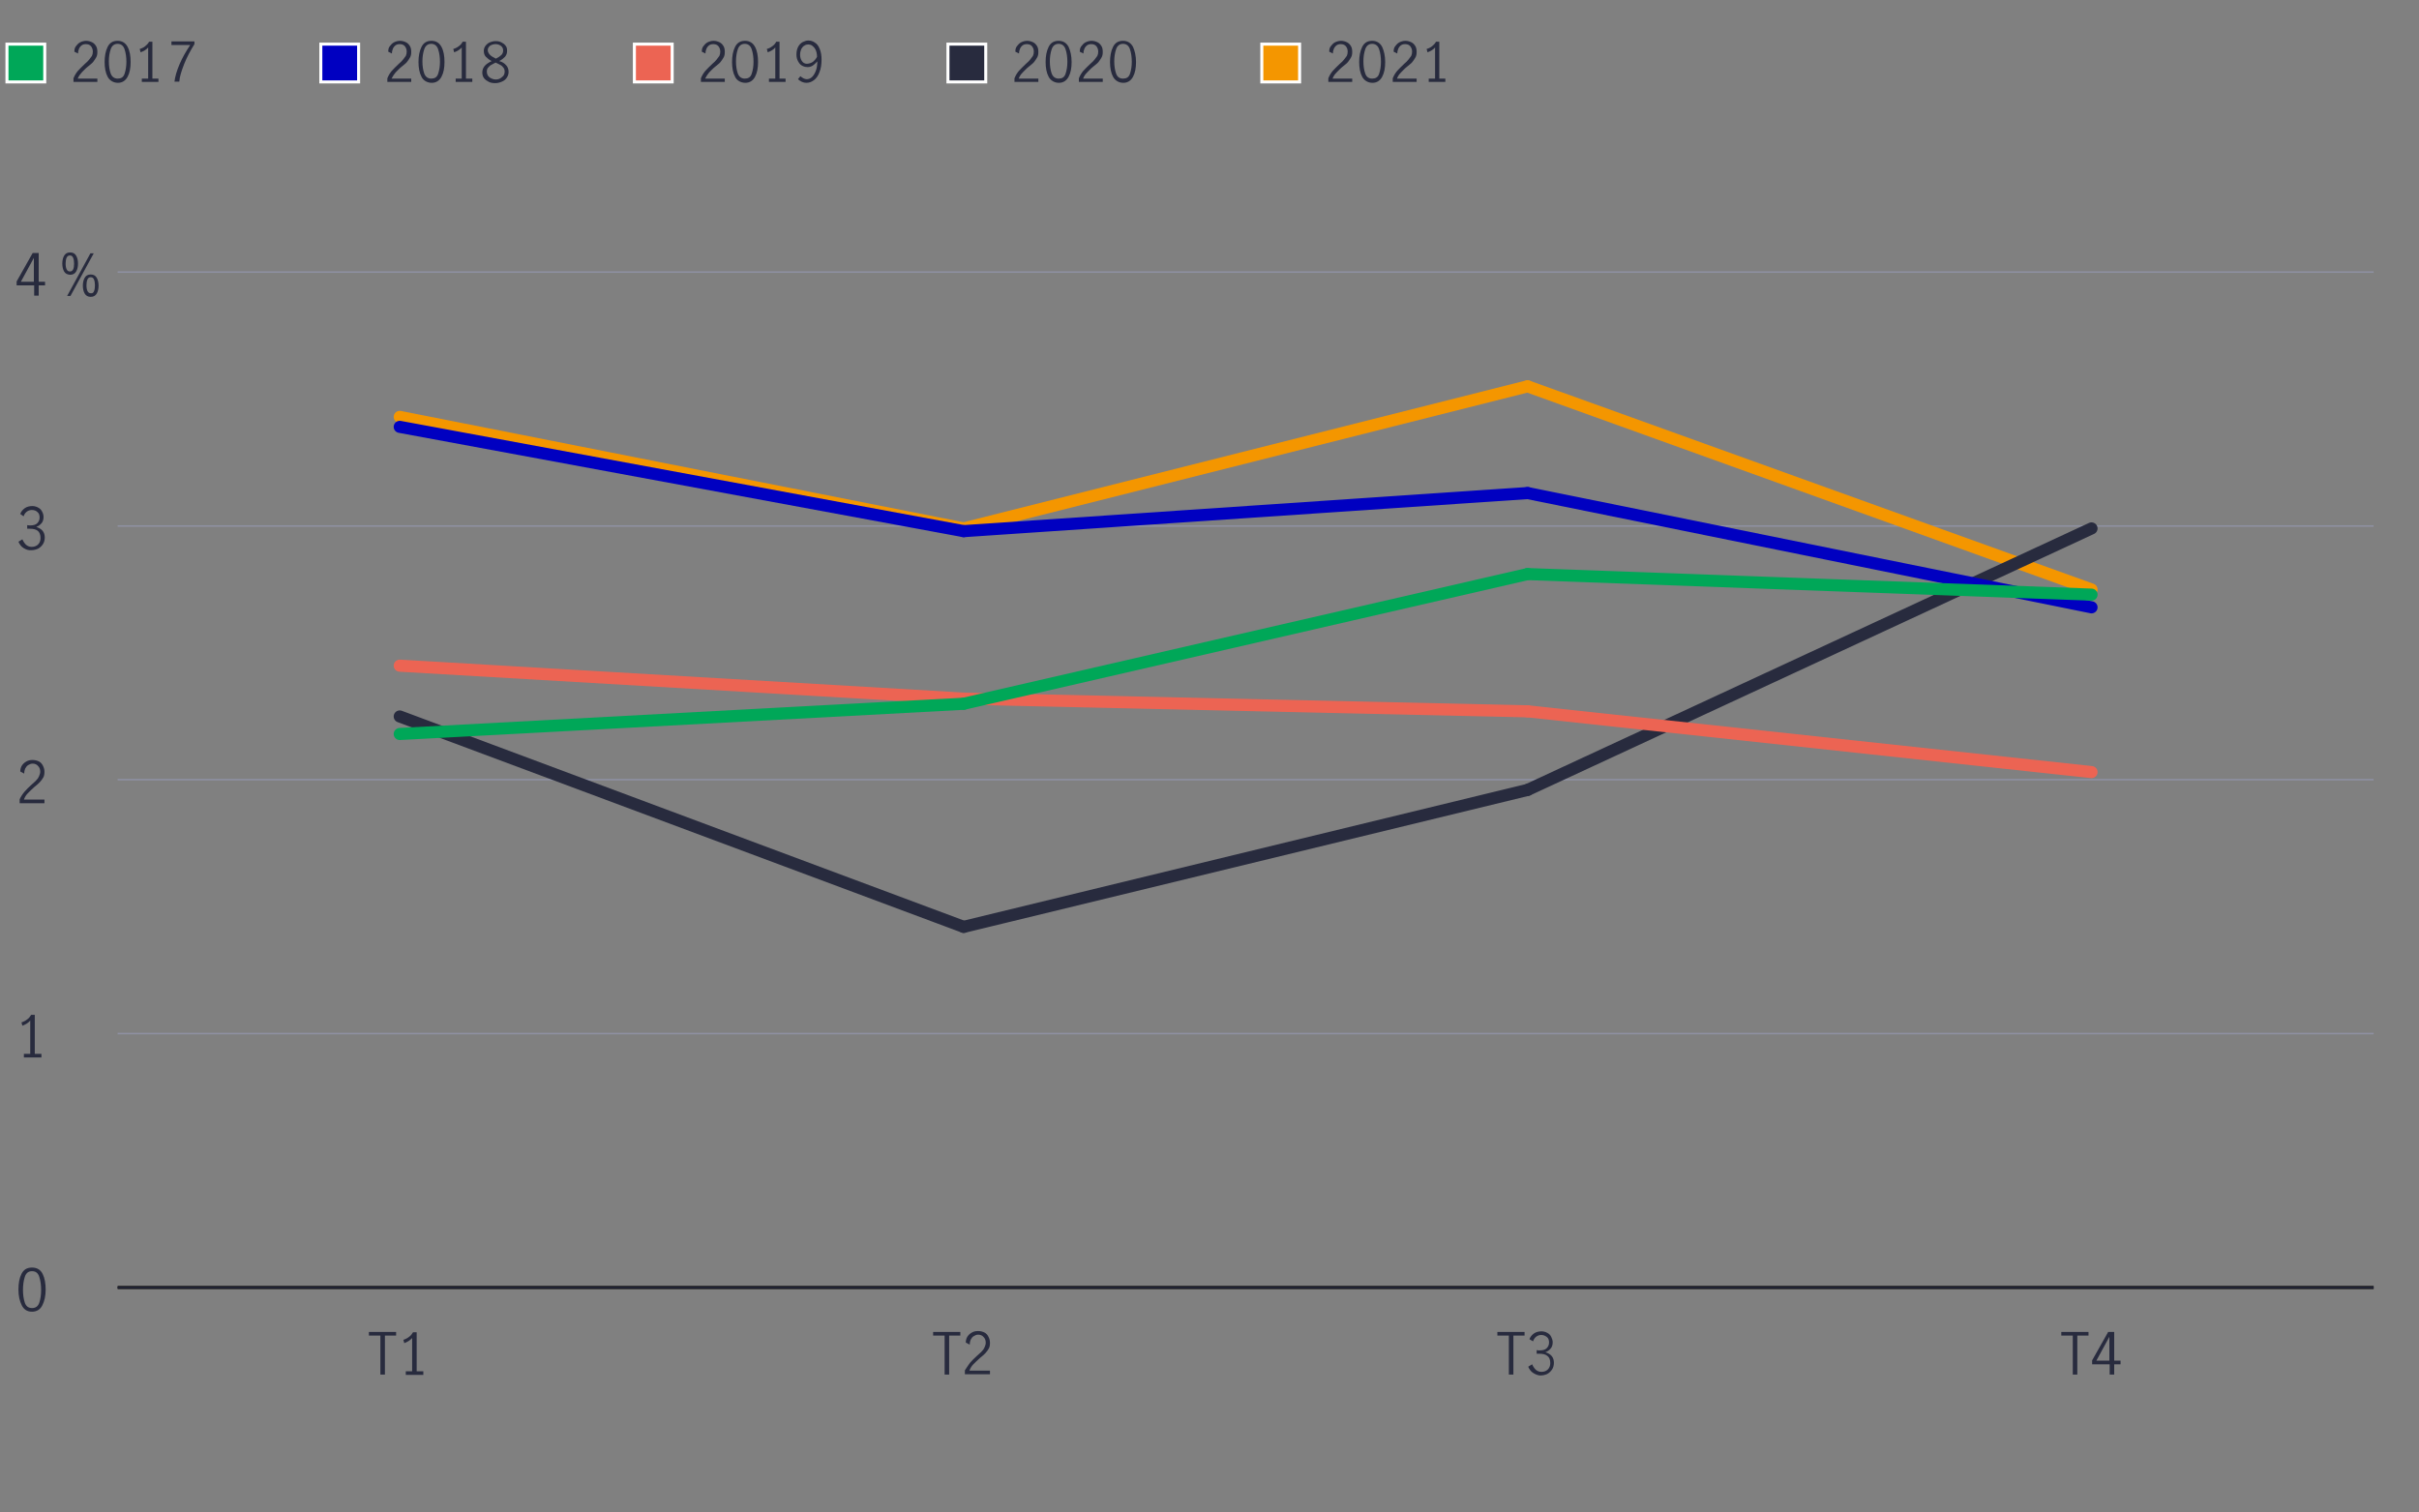 <?xml version="1.0" encoding="utf-8"?>
<!-- Generator: Adobe Illustrator 26.4.1, SVG Export Plug-In . SVG Version: 6.00 Build 0)  -->
<svg version="1.1" id="Chart_9" xmlns="http://www.w3.org/2000/svg" xmlns:xlink="http://www.w3.org/1999/xlink" x="0px" y="0px"
	 viewBox="0 0 800 500.3" style="enable-background:new 0 0 800 500.3;" xml:space="preserve">
<rect x="0" y="0" width="800" height="500.3" fill="#808080" stroke="none"/>
<style type="text/css">
	.st0{fill:none;stroke:#000000;stroke-miterlimit:10;}
	.st1{enable-background:new    ;}
	.st2{fill:#282B3E;}
	.st3{fill:none;stroke:#282B3E;stroke-width:0.5;stroke-miterlimit:10;}
	.st4{fill:none;stroke:#8E90A2;stroke-width:0.5;stroke-miterlimit:10;}
	.st5{fill:none;stroke:#F49600;stroke-width:4;stroke-linecap:round;stroke-linejoin:round;}
	.st6{fill:none;stroke:#282B3E;stroke-width:4;stroke-linecap:round;stroke-linejoin:round;}
	.st7{fill:none;stroke:#EC6453;stroke-width:4;stroke-linecap:round;stroke-linejoin:round;}
	.st8{fill:none;stroke:#0000C1;stroke-width:4;stroke-linecap:round;stroke-linejoin:round;}
	.st9{fill:none;stroke:#00A758;stroke-width:4;stroke-linecap:round;stroke-linejoin:round;}
	.st10{fill:#00A758;stroke:#FFFFFF;stroke-miterlimit:10;}
	.st11{fill:#0000C1;stroke:#FFFFFF;stroke-miterlimit:10;}
	.st12{fill:#EC6453;stroke:#FFFFFF;stroke-miterlimit:10;}
	.st13{fill:#282B3E;stroke:#FFFFFF;stroke-miterlimit:10;}
	.st14{fill:#F49600;stroke:#FFFFFF;stroke-miterlimit:10;}
</style>
<g>
	<g>
		<line class="st0" x1="38.9" y1="425.9" x2="785" y2="425.9"/>
		<g>
			<g>
				<g class="st1">
					<path class="st2" d="M7.2,431.8c-0.7-1.4-1.1-3.1-1.1-5.2c0-2.1,0.3-3.8,1-5.2c0.7-1.4,1.8-2.1,3.5-2.1c1.6,0,2.8,0.7,3.5,2.1
						c0.7,1.4,1,3.2,1,5.2c0,2.1-0.4,3.8-1.1,5.2c-0.7,1.4-1.9,2.1-3.4,2.1C9,433.9,7.9,433.2,7.2,431.8z M13,430.9
						c0.4-1.2,0.6-2.6,0.6-4.2c0-1.6-0.2-3-0.6-4.3s-1.2-1.9-2.4-1.9c-1.2,0-2,0.6-2.4,1.9c-0.4,1.2-0.6,2.7-0.6,4.3
						c0,1.6,0.2,3,0.6,4.2s1.2,1.8,2.4,1.8C11.8,432.7,12.6,432.1,13,430.9z"/>
				</g>
				<g class="st1">
					<path class="st2" d="M10,348.5v-10.9c-0.6,0.7-1.5,1.3-2.6,1.7l-0.3-1.1c0.7-0.2,1.4-0.6,1.9-1c0.6-0.4,1-1,1.3-1.5h1.2v12.9
						h2.2v1.2H7.9v-1.2H10z"/>
				</g>
				<g class="st1">
					<path class="st2" d="M8.1,261.9c0.6-0.7,1.4-1.5,2.4-2.4c0.6-0.6,1.2-1,1.5-1.4c0.4-0.4,0.7-0.8,0.9-1.3s0.4-1,0.4-1.5
						c0-0.8-0.2-1.4-0.7-1.9c-0.4-0.5-1-0.8-1.8-0.8c-0.6,0-1,0.2-1.5,0.5s-0.7,0.7-1,1.2c-0.2,0.5-0.3,1-0.3,1.6l-1.3-0.7
						c0-0.7,0.2-1.4,0.5-1.9c0.4-0.6,0.8-1,1.5-1.4s1.3-0.5,2.1-0.5c0.8,0,1.5,0.2,2.1,0.5c0.6,0.3,1,0.8,1.3,1.4
						c0.3,0.6,0.5,1.2,0.5,2c0,0.7-0.1,1.4-0.4,1.9s-0.7,1.1-1.1,1.5c-0.4,0.4-1,1-1.8,1.6c-0.9,0.8-1.6,1.5-2.2,2.1
						c-0.6,0.6-1,1.3-1.3,2.1h6.8v1.2H6.5v-1.3C6.9,263.5,7.5,262.6,8.1,261.9z"/>
				</g>
				<g class="st1">
					<path class="st2" d="M7.8,181.3c-0.8-0.5-1.3-1.2-1.7-2.1l1.3-0.8c0.3,0.7,0.7,1.3,1.2,1.8c0.6,0.5,1.2,0.7,1.9,0.7
						c0.9,0,1.6-0.3,2.1-0.8c0.5-0.5,0.8-1.2,0.8-2.1c0-1.1-0.3-1.9-0.9-2.4c-0.6-0.5-1.5-0.7-2.7-0.7c-0.3,0-0.6,0-0.8,0v-1.2
						c0.3,0.1,0.6,0.1,1,0.1c1,0,1.8-0.2,2.3-0.7c0.5-0.5,0.8-1.1,0.8-1.9c0-0.8-0.2-1.4-0.7-1.8c-0.5-0.5-1.1-0.7-1.9-0.7
						c-0.6,0-1.2,0.2-1.7,0.6c-0.5,0.4-0.8,0.9-1,1.5L6.7,170c0.3-0.8,0.8-1.4,1.5-1.9s1.6-0.7,2.5-0.7c0.7,0,1.4,0.2,1.9,0.5
						c0.6,0.3,1,0.7,1.3,1.3c0.3,0.5,0.5,1.2,0.5,1.8c0,0.8-0.2,1.5-0.6,2c-0.4,0.5-1,1-1.8,1.3c0.9,0.3,1.6,0.7,2.1,1.3
						s0.7,1.4,0.7,2.2c0,0.8-0.2,1.6-0.6,2.2c-0.4,0.6-0.9,1.1-1.6,1.5c-0.7,0.3-1.4,0.5-2.3,0.5C9.5,182.1,8.6,181.8,7.8,181.3z"/>
				</g>
				<g class="st1">
					<path class="st2" d="M11.2,94.4H5.5v-1.3l5.3-9.4h2v9.5h2.1v1.2h-2.1v3.4h-1.5V94.4z M11.2,93.2v-7.9h0l-4.3,7.9H11.2z"/>
					<path class="st2" d="M21.2,89.8c-0.4-0.7-0.6-1.6-0.6-2.6c0-1,0.2-1.9,0.6-2.6c0.4-0.7,1-1.1,2-1.1s1.6,0.4,2,1.1
						c0.4,0.7,0.6,1.6,0.6,2.6c0,1-0.2,1.9-0.6,2.6c-0.4,0.7-1.1,1.1-2,1.1C22.2,90.8,21.6,90.5,21.2,89.8z M24.5,87.2
						c0-0.8-0.1-1.4-0.3-1.9c-0.2-0.5-0.5-0.8-1.1-0.8c-0.5,0-0.9,0.3-1.1,0.8c-0.2,0.5-0.3,1.1-0.3,1.9c0,1.7,0.5,2.6,1.4,2.6
						C24.1,89.8,24.5,88.9,24.5,87.2z M29.9,83.8H31l-7.7,14.1h-1.1L29.9,83.8z M28,97.1c-0.4-0.7-0.6-1.6-0.6-2.6
						c0-1,0.2-1.9,0.6-2.6c0.4-0.7,1-1.1,2-1.1s1.6,0.4,2,1.1c0.4,0.7,0.6,1.6,0.6,2.6c0,1-0.2,1.9-0.6,2.6c-0.4,0.7-1.1,1.1-2,1.1
						S28.4,97.8,28,97.1z M31.1,96.3c0.2-0.5,0.3-1.1,0.3-1.9c0-0.8-0.1-1.4-0.3-1.9c-0.2-0.5-0.5-0.8-1.1-0.8s-0.9,0.3-1.1,0.8
						s-0.3,1.1-0.3,1.9c0,1.7,0.5,2.6,1.4,2.6C30.6,97.1,30.9,96.8,31.1,96.3z"/>
				</g>
			</g>
			<g>
				<line class="st3" x1="38.9" y1="425.9" x2="785" y2="425.9"/>
				<line class="st4" x1="38.9" y1="341.9" x2="785" y2="341.9"/>
				<line class="st4" x1="38.9" y1="257.9" x2="785" y2="257.9"/>
				<line class="st4" x1="38.9" y1="174" x2="785" y2="174"/>
				<line class="st4" x1="38.9" y1="90" x2="785" y2="90"/>
			</g>
		</g>
		<g>
			<g>
				<line class="st5" x1="318.7" y1="174.8" x2="132.2" y2="137.9"/>
				<line class="st5" x1="505.2" y1="127.8" x2="318.7" y2="174.8"/>
				<line class="st5" x1="691.7" y1="195" x2="505.2" y2="127.8"/>
			</g>
			<g>
				<line class="st6" x1="318.7" y1="306.6" x2="132.2" y2="237"/>
				<line class="st6" x1="505.2" y1="261.3" x2="318.7" y2="306.6"/>
				<line class="st6" x1="691.7" y1="174.8" x2="505.2" y2="261.3"/>
			</g>
			<g>
				<line class="st7" x1="318.7" y1="231.1" x2="132.2" y2="220.2"/>
				<line class="st7" x1="505.2" y1="235.3" x2="318.7" y2="231.1"/>
				<line class="st7" x1="691.7" y1="255.4" x2="505.2" y2="235.3"/>
			</g>
			<g>
				<line class="st8" x1="318.7" y1="175.7" x2="132.2" y2="141.2"/>
				<line class="st8" x1="505.2" y1="163.1" x2="318.7" y2="175.7"/>
				<line class="st8" x1="691.7" y1="200.9" x2="505.2" y2="163.1"/>
			</g>
			<g>
				<line class="st9" x1="318.7" y1="232.8" x2="132.2" y2="242.8"/>
				<line class="st9" x1="505.2" y1="189.9" x2="318.7" y2="232.8"/>
				<line class="st9" x1="691.7" y1="196.7" x2="505.2" y2="189.9"/>
			</g>
		</g>
		<g>
			<g class="st1">
				<path class="st2" d="M685.4,441.8h-3.7v-1.2h9v1.2h-3.7v12.9h-1.5V441.8z"/>
				<path class="st2" d="M697.6,451.3h-5.7V450l5.3-9.4h2v9.5h2.1v1.2h-2.1v3.4h-1.5V451.3z M697.6,450.1v-7.9h0l-4.3,7.9H697.6z"/>
			</g>
			<g class="st1">
				<path class="st2" d="M498.9,441.8h-3.7v-1.2h9v1.2h-3.7v12.9h-1.5V441.8z"/>
				<path class="st2" d="M507.1,454.2c-0.8-0.5-1.3-1.2-1.7-2.1l1.3-0.8c0.3,0.7,0.7,1.3,1.2,1.8c0.6,0.5,1.2,0.7,1.9,0.7
					c0.9,0,1.6-0.3,2.1-0.8s0.8-1.2,0.8-2.1c0-1.1-0.3-1.9-1-2.4c-0.6-0.5-1.5-0.7-2.7-0.7c-0.3,0-0.6,0-0.8,0v-1.2
					c0.3,0.1,0.6,0.1,1,0.1c1,0,1.8-0.2,2.3-0.7s0.8-1.1,0.8-1.9c0-0.8-0.2-1.4-0.7-1.8s-1.1-0.7-1.9-0.7c-0.6,0-1.2,0.2-1.7,0.6
					c-0.5,0.4-0.8,0.9-1,1.5l-1.2-0.7c0.3-0.8,0.8-1.4,1.5-1.9c0.7-0.5,1.6-0.7,2.5-0.7c0.7,0,1.4,0.2,1.9,0.5
					c0.6,0.3,1,0.7,1.3,1.3s0.5,1.2,0.5,1.8c0,0.8-0.2,1.5-0.6,2c-0.4,0.5-1,1-1.8,1.3c0.9,0.3,1.6,0.7,2.1,1.3
					c0.5,0.6,0.7,1.4,0.7,2.2c0,0.8-0.2,1.6-0.6,2.2c-0.4,0.6-0.9,1.1-1.6,1.5c-0.7,0.3-1.4,0.5-2.3,0.5
					C508.8,455,507.9,454.7,507.1,454.2z"/>
			</g>
			<g class="st1">
				<path class="st2" d="M312.3,441.8h-3.7v-1.2h9v1.2h-3.7v12.9h-1.5V441.8z"/>
				<path class="st2" d="M320.8,450.8c0.6-0.7,1.4-1.5,2.4-2.4c0.6-0.6,1.2-1,1.5-1.4c0.4-0.4,0.7-0.8,0.9-1.3s0.4-1,0.4-1.5
					c0-0.8-0.2-1.4-0.7-1.9c-0.4-0.5-1-0.8-1.8-0.8c-0.6,0-1,0.2-1.5,0.5s-0.7,0.7-1,1.2c-0.2,0.5-0.3,1-0.3,1.6l-1.3-0.7
					c0-0.7,0.2-1.4,0.5-1.9c0.4-0.6,0.8-1,1.5-1.4s1.3-0.5,2.1-0.5c0.8,0,1.5,0.2,2.1,0.5c0.6,0.3,1,0.8,1.3,1.4
					c0.3,0.6,0.5,1.2,0.5,2c0,0.7-0.1,1.4-0.4,1.9s-0.7,1.1-1.1,1.5c-0.4,0.4-1,1-1.8,1.6c-0.9,0.8-1.6,1.5-2.2,2.1
					c-0.6,0.6-1,1.3-1.3,2.1h6.8v1.2h-8.3v-1.3C319.7,452.4,320.2,451.6,320.8,450.8z"/>
			</g>
			<g class="st1">
				<path class="st2" d="M125.8,441.8H122v-1.2h9v1.2h-3.7v12.9h-1.5V441.8z"/>
				<path class="st2" d="M136.3,453.5v-10.9c-0.6,0.7-1.5,1.3-2.6,1.7l-0.3-1.1c0.7-0.2,1.4-0.6,1.9-1c0.6-0.4,1-1,1.3-1.5h1.2v12.9
					h2.2v1.2h-5.8v-1.2H136.3z"/>
			</g>
		</g>
	</g>
	<g>
		<path class="st10" d="M14.8,27.1H2.3V14.6h12.5V27.1z"/>
		<path class="st2" d="M25.8,23.4c0.6-0.7,1.4-1.4,2.3-2.3c0.6-0.5,1.1-1,1.4-1.4s0.6-0.8,0.9-1.2c0.2-0.4,0.3-0.9,0.3-1.4
			c0-0.7-0.2-1.3-0.6-1.8s-1-0.7-1.7-0.7c-0.5,0-1,0.1-1.4,0.4c-0.4,0.3-0.7,0.7-0.9,1.2c-0.2,0.5-0.3,1-0.3,1.5l-1.2-0.6
			c0-0.7,0.1-1.3,0.5-1.8s0.8-1,1.4-1.3c0.6-0.3,1.3-0.5,2-0.5s1.4,0.2,2,0.5s1,0.8,1.3,1.3s0.4,1.2,0.4,1.9s-0.1,1.3-0.4,1.8
			c-0.3,0.5-0.6,1-1,1.5s-1,0.9-1.7,1.5c-0.9,0.7-1.5,1.4-2.1,2c-0.5,0.6-1,1.2-1.3,2h6.5v1.1h-7.9v-1.2
			C24.7,24.9,25.2,24.1,25.8,23.4L25.8,23.4z"/>
		<path class="st2" d="M35.6,25.4c-0.7-1.3-1-3-1-4.9s0.3-3.6,1-5s1.8-2,3.3-2s2.6,0.7,3.3,2c0.7,1.3,1,3,1,5s-0.3,3.6-1,4.9
			s-1.8,2-3.2,2S36.3,26.7,35.6,25.4L35.6,25.4z M41.2,24.4c0.4-1.2,0.6-2.5,0.6-4s-0.2-2.9-0.6-4.1c-0.4-1.2-1.2-1.8-2.3-1.8
			s-1.9,0.6-2.3,1.8c-0.4,1.2-0.6,2.5-0.6,4s0.2,2.9,0.6,4s1.2,1.7,2.3,1.7S40.8,25.6,41.2,24.4L41.2,24.4z"/>
		<path class="st2" d="M49,26V15.7c-0.6,0.7-1.4,1.2-2.5,1.6l-0.3-1.1c0.7-0.2,1.3-0.5,1.8-0.9c0.5-0.4,1-0.9,1.3-1.5h1.1V26h2v1.1
			h-5.5V26L49,26L49,26z"/>
		<path class="st2" d="M59.4,21.2c0.9-2.1,2.1-4.2,3.5-6.3h-6.2v-1.2h7.6v0.9c-1.3,2.1-2.5,4.3-3.4,6.6s-1.5,4.2-1.6,5.8h-1.6
			C57.9,25.3,58.5,23.3,59.4,21.2z"/>
		<path class="st11" d="M118.6,27.1h-12.5V14.6h12.5V27.1z"/>
		<path class="st2" d="M129.6,23.4c0.6-0.7,1.4-1.4,2.3-2.3c0.6-0.5,1.1-1,1.4-1.4s0.6-0.8,0.9-1.2c0.2-0.4,0.3-0.9,0.3-1.4
			c0-0.7-0.2-1.3-0.6-1.8s-1-0.7-1.7-0.7c-0.5,0-1,0.1-1.4,0.4c-0.4,0.3-0.7,0.7-0.9,1.2c-0.2,0.5-0.3,1-0.3,1.5l-1.2-0.6
			c0-0.7,0.1-1.3,0.5-1.8s0.8-1,1.4-1.3c0.6-0.3,1.3-0.5,2-0.5s1.4,0.2,2,0.5s1,0.8,1.3,1.3s0.4,1.2,0.4,1.9s-0.1,1.3-0.4,1.8
			c-0.3,0.5-0.6,1-1,1.5s-1,0.9-1.7,1.5c-0.9,0.7-1.5,1.4-2.1,2c-0.5,0.6-0.9,1.2-1.3,2h6.5v1.1h-7.9v-1.2
			C128.5,24.9,129,24.1,129.6,23.4L129.6,23.4z"/>
		<path class="st2" d="M139.4,25.4c-0.7-1.3-1-3-1-4.9s0.3-3.6,1-5s1.8-2,3.3-2s2.6,0.7,3.3,2s1,3,1,5s-0.3,3.6-1,4.9
			c-0.7,1.3-1.8,2-3.2,2S140,26.7,139.4,25.4L139.4,25.4z M144.9,24.4c0.4-1.2,0.6-2.5,0.6-4s-0.2-2.9-0.6-4.1
			c-0.4-1.2-1.2-1.8-2.3-1.8s-1.9,0.6-2.3,1.8c-0.4,1.2-0.6,2.5-0.6,4s0.2,2.9,0.6,4s1.2,1.7,2.3,1.7S144.5,25.6,144.9,24.4
			L144.9,24.4z"/>
		<path class="st2" d="M152.7,26V15.7c-0.6,0.7-1.4,1.2-2.5,1.6l-0.3-1.1c0.7-0.2,1.3-0.5,1.8-0.9c0.6-0.4,1-0.9,1.3-1.5h1.1V26h2.1
			v1.1h-5.5V26L152.7,26L152.7,26z"/>
		<path class="st2" d="M167.4,21.6c0.5,0.5,0.8,1.3,0.8,2.2c0,0.7-0.2,1.3-0.6,1.9s-0.9,1-1.6,1.3s-1.4,0.5-2.2,0.5
			s-1.5-0.1-2.1-0.4s-1.2-0.7-1.6-1.2c-0.4-0.5-0.6-1.2-0.6-1.9c0-0.9,0.3-1.6,0.8-2.2s1.3-1.1,2.3-1.6c-0.8-0.4-1.4-0.9-1.9-1.4
			s-0.7-1.2-0.7-2c0-0.6,0.2-1.2,0.6-1.7c0.4-0.5,0.9-0.9,1.4-1.1s1.2-0.4,1.9-0.4s1.3,0.1,1.9,0.4s1,0.6,1.4,1.1s0.5,1,0.5,1.7
			c0,0.8-0.2,1.4-0.7,2c-0.5,0.5-1.1,1-1.9,1.4C166.2,20.5,166.9,21,167.4,21.6L167.4,21.6z M166,25.5c0.6-0.4,0.9-1,0.9-1.8
			c0-0.5-0.1-0.9-0.4-1.3c-0.3-0.4-0.6-0.7-1-0.9s-0.9-0.5-1.6-0.8c-0.6,0.3-1.1,0.6-1.5,0.8s-0.7,0.6-1,0.9s-0.4,0.8-0.4,1.3
			c0,0.8,0.3,1.4,0.9,1.9c0.6,0.4,1.3,0.7,2.1,0.7S165.5,26,166,25.5L166,25.5z M162.1,18.2c0.4,0.4,1.1,0.8,1.9,1.2
			c0.8-0.4,1.4-0.8,1.8-1.2c0.4-0.4,0.6-0.9,0.6-1.5s-0.2-1.1-0.7-1.5s-1.1-0.6-1.8-0.6s-1.3,0.2-1.8,0.5c-0.5,0.4-0.8,0.9-0.8,1.5
			S161.7,17.8,162.1,18.2L162.1,18.2z"/>
		<path class="st12" d="M222.3,27.1h-12.5V14.6h12.5V27.1z"/>
		<path class="st2" d="M233.3,23.4c0.6-0.7,1.4-1.4,2.3-2.3c0.6-0.5,1.1-1,1.4-1.4s0.6-0.8,0.9-1.2c0.2-0.4,0.3-0.9,0.3-1.4
			c0-0.7-0.2-1.3-0.6-1.8s-1-0.7-1.7-0.7c-0.5,0-1,0.1-1.4,0.4c-0.4,0.3-0.7,0.7-0.9,1.2c-0.2,0.5-0.3,1-0.3,1.5l-1.2-0.6
			c0-0.7,0.1-1.3,0.5-1.8s0.8-1,1.4-1.3c0.6-0.3,1.3-0.5,2-0.5s1.4,0.2,2,0.5s1,0.8,1.3,1.3s0.4,1.2,0.4,1.9s-0.1,1.3-0.4,1.8
			c-0.3,0.5-0.6,1-1,1.5s-1,0.9-1.7,1.5c-0.9,0.7-1.5,1.4-2.1,2c-0.5,0.6-0.9,1.2-1.3,2h6.5v1.1h-7.9v-1.2
			C232.2,24.9,232.7,24.1,233.3,23.4L233.3,23.4z"/>
		<path class="st2" d="M243.1,25.4c-0.7-1.3-1-3-1-4.9s0.3-3.6,1-5s1.8-2,3.3-2s2.6,0.7,3.3,2s1,3,1,5s-0.3,3.6-1,4.9
			c-0.7,1.3-1.8,2-3.2,2S243.7,26.7,243.1,25.4L243.1,25.4z M248.6,24.4c0.4-1.2,0.6-2.5,0.6-4s-0.2-2.9-0.6-4.1
			c-0.4-1.2-1.2-1.8-2.3-1.8s-1.9,0.6-2.3,1.8c-0.4,1.2-0.6,2.5-0.6,4s0.2,2.9,0.6,4s1.2,1.7,2.3,1.7S248.2,25.6,248.6,24.4
			L248.6,24.4z"/>
		<path class="st2" d="M256.4,26V15.7c-0.6,0.7-1.4,1.2-2.5,1.6l-0.3-1.1c0.7-0.2,1.3-0.5,1.8-0.9c0.6-0.4,1-0.9,1.3-1.5h1.1V26h2
			v1.1h-5.5V26L256.4,26L256.4,26z"/>
		<path class="st2" d="M263.9,26.2l0.8-1c0.7,0.6,1.4,1,2.1,1c0.6,0,1.1-0.2,1.6-0.6c0.5-0.4,0.9-1,1.3-1.9s0.6-2,0.6-3.4
			c-0.5,0.6-1,1-1.5,1.4c-0.5,0.3-1.1,0.5-1.7,0.5c-0.5,0-1.1-0.1-1.7-0.4c-0.6-0.3-1-0.7-1.4-1.4s-0.6-1.4-0.6-2.4
			c0-1,0.2-1.9,0.6-2.6s0.9-1.2,1.5-1.5c0.6-0.3,1.2-0.5,1.8-0.5c0.8,0,1.5,0.2,2.2,0.7c0.7,0.4,1.2,1.1,1.6,2.1s0.6,2.1,0.6,3.5
			c0,1.6-0.2,3-0.7,4.2c-0.4,1.1-1,2-1.8,2.6c-0.8,0.6-1.6,0.9-2.5,0.9C265.7,27.4,264.8,27,263.9,26.2L263.9,26.2z M268.9,20.4
			c0.5-0.4,1-1,1.3-1.6c0-1-0.2-1.8-0.5-2.4s-0.7-1-1.1-1.3s-0.9-0.4-1.3-0.4c-0.4,0-0.9,0.1-1.3,0.4c-0.4,0.2-0.7,0.6-1,1.1
			c-0.2,0.5-0.4,1.1-0.4,1.9s0.2,1.5,0.6,2.1c0.4,0.6,1,0.9,1.7,0.9C267.8,21,268.4,20.8,268.9,20.4z"/>
		<path class="st13" d="M326,27.1h-12.5V14.6H326V27.1z"/>
		<path class="st2" d="M337,23.4c0.6-0.7,1.4-1.4,2.3-2.3c0.6-0.5,1.1-1,1.4-1.4s0.6-0.8,0.9-1.2c0.2-0.4,0.3-0.9,0.3-1.4
			c0-0.7-0.2-1.3-0.6-1.8s-1-0.7-1.7-0.7c-0.5,0-1,0.1-1.4,0.4c-0.4,0.3-0.7,0.7-0.9,1.2c-0.2,0.5-0.3,1-0.3,1.5l-1.2-0.6
			c0-0.7,0.1-1.3,0.5-1.8s0.8-1,1.4-1.3c0.6-0.3,1.3-0.5,2-0.5s1.4,0.2,2,0.5s1,0.8,1.3,1.3s0.4,1.2,0.4,1.9s-0.1,1.3-0.4,1.8
			c-0.3,0.5-0.6,1-1,1.5s-1,0.9-1.7,1.5c-0.9,0.7-1.5,1.4-2.1,2s-1,1.2-1.3,2h6.5v1.1h-7.9v-1.2C335.9,24.9,336.4,24.1,337,23.4
			L337,23.4z"/>
		<path class="st2" d="M346.8,25.4c-0.7-1.3-1-3-1-4.9s0.3-3.6,1-5s1.8-2,3.3-2s2.6,0.7,3.3,2c0.6,1.3,1,3,1,5s-0.3,3.6-1,4.9
			s-1.8,2-3.2,2S347.5,26.7,346.8,25.4L346.8,25.4z M352.4,24.4c0.4-1.2,0.6-2.5,0.6-4s-0.2-2.9-0.6-4.1c-0.4-1.2-1.2-1.8-2.3-1.8
			s-1.9,0.6-2.3,1.8c-0.4,1.2-0.6,2.5-0.6,4s0.2,2.9,0.6,4s1.2,1.7,2.3,1.7S352,25.6,352.4,24.4L352.4,24.4z"/>
		<path class="st2" d="M358.3,23.4c0.6-0.7,1.4-1.4,2.3-2.3c0.6-0.5,1.1-1,1.4-1.4s0.6-0.8,0.9-1.2c0.2-0.4,0.3-0.9,0.3-1.4
			c0-0.7-0.2-1.3-0.6-1.8s-1-0.7-1.7-0.7c-0.5,0-1,0.1-1.4,0.4s-0.7,0.7-0.9,1.2c-0.2,0.5-0.3,1-0.3,1.5l-1.2-0.6
			c0-0.7,0.1-1.3,0.5-1.8s0.8-1,1.4-1.3c0.6-0.3,1.3-0.5,2-0.5s1.4,0.2,2,0.5s1,0.8,1.3,1.3s0.4,1.2,0.4,1.9s-0.1,1.3-0.4,1.8
			c-0.3,0.5-0.6,1-1,1.5s-1,0.9-1.7,1.5c-0.9,0.7-1.5,1.4-2.1,2s-1,1.2-1.3,2h6.5v1.1h-7.9v-1.2C357.2,24.9,357.7,24.1,358.3,23.4
			L358.3,23.4z"/>
		<path class="st2" d="M368.1,25.4c-0.7-1.3-1-3-1-4.9s0.3-3.6,1-5s1.8-2,3.3-2s2.6,0.7,3.3,2c0.6,1.3,1,3,1,5s-0.3,3.6-1,4.9
			s-1.8,2-3.2,2S368.8,26.7,368.1,25.4L368.1,25.4z M373.7,24.4c0.4-1.2,0.6-2.5,0.6-4s-0.2-2.9-0.6-4.1c-0.4-1.2-1.2-1.8-2.3-1.8
			s-1.9,0.6-2.3,1.8c-0.4,1.2-0.6,2.5-0.6,4s0.2,2.9,0.6,4c0.4,1.2,1.2,1.7,2.3,1.7S373.3,25.6,373.7,24.4L373.7,24.4z"/>
		<path class="st14" d="M429.8,27.1h-12.5V14.6h12.5V27.1z"/>
		<path class="st2" d="M440.8,23.4c0.6-0.7,1.4-1.4,2.3-2.3c0.6-0.5,1.1-1,1.4-1.4s0.6-0.8,0.9-1.2c0.2-0.4,0.3-0.9,0.3-1.4
			c0-0.7-0.2-1.3-0.6-1.8s-1-0.7-1.7-0.7c-0.5,0-1,0.1-1.4,0.4s-0.7,0.7-0.9,1.2c-0.2,0.5-0.3,1-0.3,1.5l-1.2-0.6
			c0-0.7,0.1-1.3,0.5-1.8s0.8-1,1.4-1.3c0.6-0.3,1.3-0.5,2-0.5s1.4,0.2,2,0.5s1,0.8,1.3,1.3s0.4,1.2,0.4,1.9s-0.1,1.3-0.4,1.8
			c-0.3,0.5-0.6,1-1,1.5s-1,0.9-1.7,1.5c-0.9,0.7-1.5,1.4-2.1,2s-1,1.2-1.3,2h6.5v1.1h-7.9v-1.2C439.7,24.9,440.2,24.1,440.8,23.4
			L440.8,23.4z"/>
		<path class="st2" d="M450.5,25.4c-0.7-1.3-1-3-1-4.9s0.3-3.6,1-5s1.8-2,3.3-2s2.6,0.7,3.3,2c0.6,1.3,1,3,1,5s-0.3,3.6-1,4.9
			s-1.8,2-3.2,2S451.2,26.7,450.5,25.4L450.5,25.4z M456.1,24.4c0.4-1.2,0.6-2.5,0.6-4s-0.2-2.9-0.6-4.1c-0.4-1.2-1.2-1.8-2.3-1.8
			s-1.9,0.6-2.3,1.8c-0.4,1.2-0.6,2.5-0.6,4s0.2,2.9,0.6,4c0.4,1.2,1.2,1.7,2.3,1.7S455.7,25.6,456.1,24.4L456.1,24.4z"/>
		<path class="st2" d="M462.1,23.4c0.6-0.7,1.4-1.4,2.3-2.3c0.6-0.5,1.1-1,1.4-1.4s0.6-0.8,0.9-1.2c0.2-0.4,0.3-0.9,0.3-1.4
			c0-0.7-0.2-1.3-0.6-1.8s-1-0.7-1.7-0.7c-0.5,0-1,0.1-1.4,0.4s-0.7,0.7-0.9,1.2c-0.2,0.5-0.3,1-0.3,1.5l-1.2-0.6
			c0-0.7,0.1-1.3,0.5-1.8s0.8-1,1.4-1.3c0.6-0.3,1.3-0.5,2-0.5s1.4,0.2,2,0.5s1,0.8,1.3,1.3s0.4,1.2,0.4,1.9s-0.1,1.3-0.4,1.8
			c-0.3,0.5-0.6,1-1,1.5s-1,0.9-1.7,1.5c-0.9,0.7-1.5,1.4-2.1,2s-1,1.2-1.3,2h6.5v1.1h-7.9v-1.2C461,24.9,461.5,24.1,462.1,23.4
			L462.1,23.4z"/>
		<path class="st2" d="M474.6,26V15.7c-0.6,0.7-1.4,1.2-2.5,1.6l-0.3-1.1c0.7-0.2,1.3-0.5,1.8-0.9c0.5-0.4,1-0.9,1.3-1.5h1.1V26h2
			v1.1h-5.5V26L474.6,26L474.6,26z"/>
	</g>
</g>
</svg>
